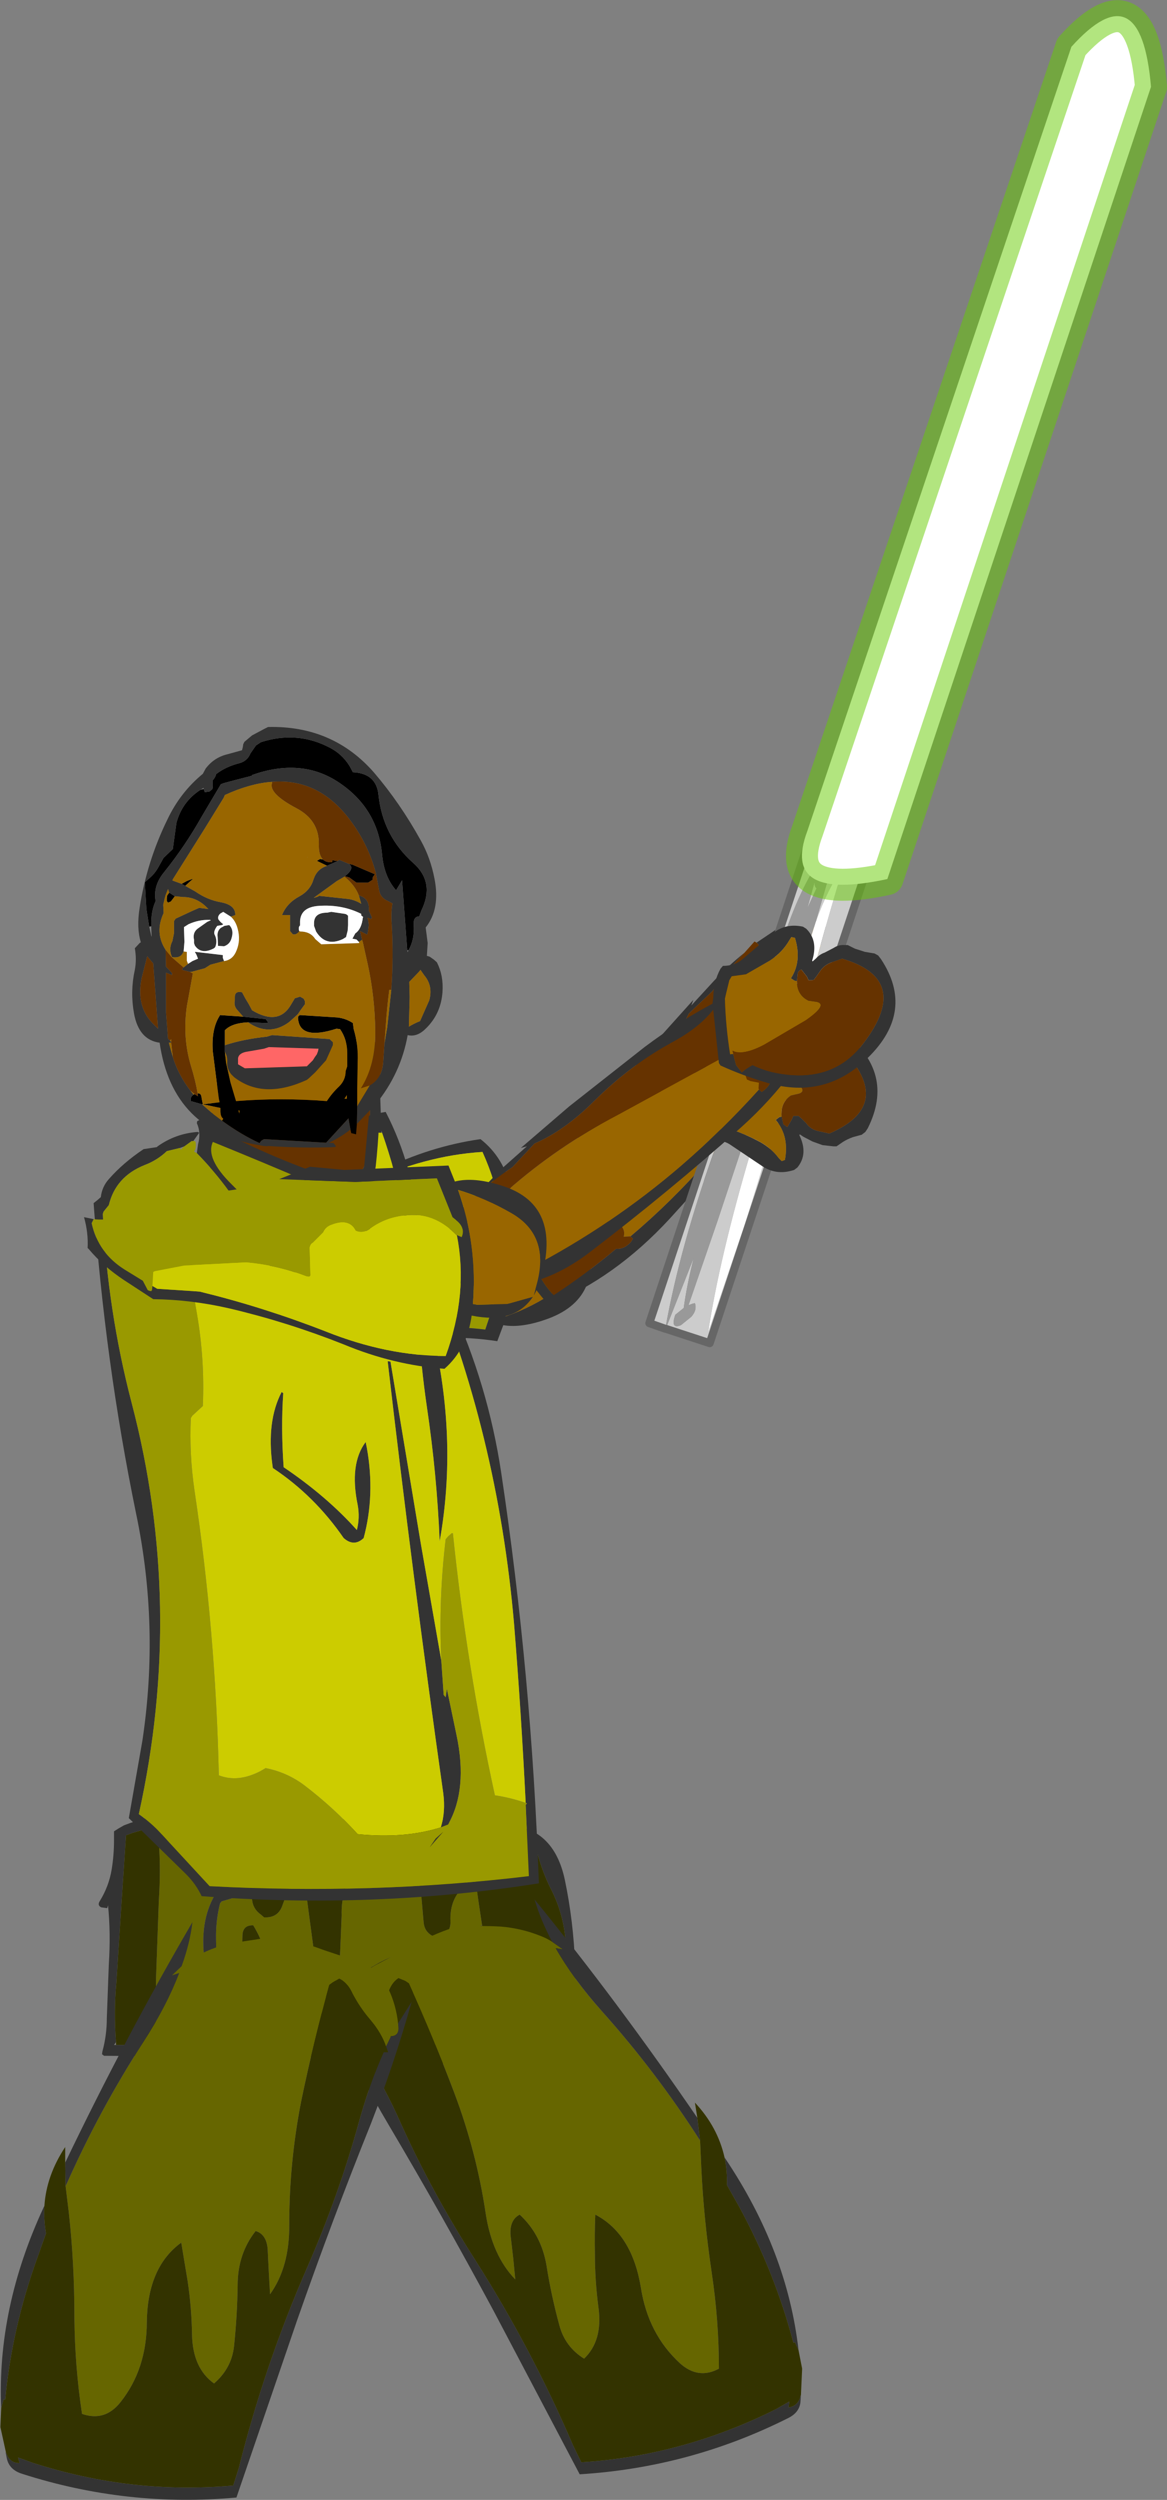 <?xml version="1.0" encoding="UTF-8" standalone="no"?>
<svg xmlns:xlink="http://www.w3.org/1999/xlink" height="312.4px" width="145.85px" xmlns="http://www.w3.org/2000/svg">
  <rect width="100%" height="100%" fill="#808080" stroke="none"/>
  <g transform="matrix(1.0, 0.0, 0.0, 1.0, 33.9, 112.1)">
    <path d="M12.35 19.45 L12.35 19.6 12.35 22.6 12.35 27.1 12.4 30.5 12.25 32.35 7.65 41.8 Q3.2 50.85 -1.6 42.85 -6.4 34.85 -6.4 33.55 L-6.5 31.15 Q-6.7 28.7 -6.25 26.55 -5.8 24.5 -4.4 23.35 -3.65 22.75 -3.9 21.6 -4.2 20.3 -2.5 20.25 L-0.5 19.95 2.1 19.35 12.35 19.45" fill="#663300" fill-rule="evenodd" stroke="none"/>
    <path d="M12.35 19.45 L2.1 19.35 -0.5 19.95 -2.5 20.25 Q-4.2 20.3 -3.9 21.6 -3.65 22.75 -4.4 23.35 -5.8 24.5 -6.25 26.55 -6.7 28.7 -6.5 31.15 L-6.4 33.55 Q-6.4 34.85 -1.6 42.85 3.2 50.85 7.65 41.8 L12.25 32.35 12.4 30.5 12.35 27.1 12.35 22.6 12.35 19.6 12.35 19.45 M13.25 18.15 L13.6 18.35 13.6 18.75 13.6 24.35 13.8 30.35 Q13.9 32.2 13.0 33.75 L7.55 44.5 Q2.2 55.05 -7.65 34.6 L-7.65 34.25 -7.55 28.6 Q-7.45 25.65 -6.55 22.85 -6.15 21.7 -6.15 20.35 L-5.85 20.1 Q-2.1 18.7 1.85 18.05 L2.5 17.85 13.25 18.15" fill="#333333" fill-rule="evenodd" stroke="none"/>
    <path d="M-16.3 51.75 L-16.6 51.2 Q-16.05 47.45 -12.75 45.15 L-10.65 43.65 -10.2 42.55 Q-10.15 42.35 -9.7 42.25 L-9.6 42.45 -9.5 42.95 -9.3 44.7 -9.15 44.8 -5.45 45.25 Q-1.55 45.75 2.3 45.1 6.3 44.5 9.7 42.9 L10.1 42.8 10.25 43.0 10.3 46.45 Q10.45 46.9 10.75 47.0 11.65 47.45 12.2 48.25 12.5 48.9 13.3 49.15 15.55 49.8 16.25 48.15 L18.05 48.3 Q20.05 49.6 22.4 49.7 26.1 49.9 28.8 46.8 L28.85 46.75 Q28.95 46.55 29.35 46.5 30.0 47.75 28.65 48.85 L28.4 49.1 26.75 54.05 Q21.55 53.4 16.55 54.25 L7.15 55.2 Q2.1 53.95 -3.3 54.15 -6.8 54.3 -9.95 52.9 -13.5 51.2 -16.3 51.75" fill="#999900" fill-rule="evenodd" stroke="none"/>
    <path d="M-16.3 51.75 L-17.0 51.9 -17.35 49.0 -17.45 48.35 -17.2 48.0 Q-15.5 45.75 -13.0 43.85 L-9.55 41.25 Q-4.85 40.95 -0.15 39.55 6.95 37.4 13.85 34.1 19.85 31.15 26.15 30.25 29.1 32.55 30.0 36.6 35.25 35.2 37.75 38.5 L34.5 37.85 30.75 37.95 30.3 38.05 Q31.3 45.35 29.3 52.4 32.65 51.25 35.75 49.1 40.45 46.0 38.3 39.9 L37.9 38.65 Q38.6 39.75 39.15 41.35 41.95 49.9 34.7 52.65 31.35 53.9 29.0 53.5 L28.25 55.5 Q21.7 54.5 15.35 55.8 L11.1 56.45 7.15 55.2 16.55 54.25 Q21.55 53.4 26.75 54.05 L28.4 49.1 28.65 48.85 Q30.0 47.75 29.35 46.5 28.95 46.55 28.85 46.75 29.8 39.4 26.4 31.85 19.15 32.3 11.7 35.8 4.15 39.4 -3.65 41.8 -6.2 42.65 -8.9 42.55 L-9.5 42.95 -9.6 42.45 -9.7 42.25 Q-10.15 42.35 -10.2 42.55 L-10.65 43.65 -12.75 45.15 Q-16.05 47.45 -16.6 51.2 L-16.3 51.75" fill="#333333" fill-rule="evenodd" stroke="none"/>
    <path d="M-9.5 42.95 L-8.9 42.55 Q-6.2 42.65 -3.65 41.8 4.15 39.4 11.7 35.8 19.15 32.3 26.4 31.85 29.8 39.4 28.85 46.75 L28.8 46.8 Q26.1 49.9 22.4 49.7 20.05 49.6 18.05 48.3 L16.25 48.15 Q15.55 49.8 13.3 49.15 12.5 48.9 12.2 48.25 11.65 47.45 10.75 47.0 10.45 46.9 10.3 46.45 L10.25 43.0 10.1 42.8 9.7 42.9 Q6.3 44.5 2.3 45.1 -1.55 45.75 -5.45 45.25 L-9.15 44.8 -9.3 44.7 -9.5 42.95" fill="#cccc00" fill-rule="evenodd" stroke="none"/>
    <path d="M37.9 38.65 L38.3 39.9 Q40.45 46.0 35.75 49.1 32.65 51.25 29.3 52.4 31.3 45.35 30.3 38.05 L30.75 37.95 34.5 37.85 37.75 38.5 37.9 38.65" fill="#996600" fill-rule="evenodd" stroke="none"/>
    <path d="M-6.75 137.45 L-6.9 130.25 Q-6.95 127.95 -6.4 125.75 L-6.2 125.5 -4.15 124.9 -4.0 124.75 Q-4.15 124.35 -4.35 124.3 L-6.5 123.85 Q-8.8 127.05 -8.45 131.75 L-8.35 133.25 Q-10.6 134.75 -11.4 137.1 -12.4 139.9 -14.4 140.6 L-14.4 135.1 -14.05 125.4 Q-13.8 121.6 -14.05 118.05 -8.8 116.6 -4.3 119.0 L-4.15 119.25 Q-4.1 120.6 -3.45 121.85 -2.55 123.55 -2.4 125.25 -2.3 126.45 -1.3 127.15 L-0.9 127.5 Q0.85 127.6 1.4 126.0 L2.6 122.7 Q3.0 121.7 3.8 120.9 L4.0 121.0 4.5 125.5 5.35 131.85 6.35 137.0 7.0 137.6 Q8.25 135.8 8.55 133.3 L8.8 127.25 Q8.7 124.35 10.2 121.95 L10.6 121.25 Q10.8 121.05 11.05 121.0 14.8 119.85 17.85 121.8 L18.25 122.1 18.75 124.75 19.05 128.15 Q19.15 129.3 20.2 129.85 L21.0 130.1 Q22.45 129.5 22.4 128.0 22.3 125.9 23.35 124.45 L25.2 122.0 25.35 121.75 25.4 122.0 25.85 125.15 26.35 128.5 26.4 128.65 26.25 128.5 Q25.4 129.45 26.15 132.4 27.0 136.05 26.4 139.7 L25.9 143.35 20.05 143.4 19.45 142.5 Q18.0 140.35 17.8 137.65 17.6 134.65 16.25 132.0 13.0 133.0 9.85 135.7 6.95 138.2 4.85 141.6 3.3 141.5 2.2 140.15 L0.1 137.85 -0.05 135.25 Q-0.25 133.55 -0.75 131.85 -1.3 130.05 -2.25 128.5 -3.6 128.45 -3.6 129.85 L-3.7 133.6 Q-4.0 136.4 -6.4 137.0 L-6.65 137.45 -6.75 137.45 M-14.2 116.35 L-11.5 116.35 -11.5 116.45 -13.85 117.15 -14.1 117.25 -14.2 116.35 M6.95 133.1 L6.85 133.25 6.85 133.15 6.95 133.1 M28.25 131.4 L28.4 131.4 28.25 131.4" fill="#666600" fill-rule="evenodd" stroke="none"/>
    <path d="M18.55 144.95 L15.4 144.95 Q15.4 146.35 14.1 146.5 L13.9 144.95 -1.85 144.9 -1.85 145.1 -2.0 147.75 Q-3.4 147.2 -3.65 144.9 L-7.05 144.9 -7.25 146.0 -7.9 144.9 -20.9 144.8 -21.15 144.6 -21.1 144.25 Q-20.55 142.25 -20.55 140.1 L-20.3 133.35 Q-20.05 129.45 -20.4 126.0 L-20.5 126.35 -21.25 126.25 Q-21.75 126.0 -21.45 125.5 -20.3 123.65 -19.95 121.55 -19.65 119.75 -19.65 117.85 L-19.65 116.75 -19.1 116.4 -18.4 116.0 -17.6 115.7 -15.65 115.1 -15.0 114.85 Q7.1 114.95 29.2 115.9 35.3 116.15 36.7 122.85 38.85 133.15 37.5 144.75 L37.35 144.85 27.3 144.9 Q26.7 145.95 25.6 146.5 L25.75 144.9 21.15 144.95 20.05 143.4 25.9 143.35 26.4 139.7 Q27.0 136.05 26.15 132.4 25.4 129.45 26.25 128.5 L26.4 128.65 26.45 128.95 Q26.75 130.35 27.85 131.25 L28.25 131.4 Q28.85 133.15 28.65 135.3 L27.85 142.8 27.8 143.35 36.35 143.25 Q36.35 138.95 36.75 134.65 37.35 128.65 35.0 124.05 33.35 120.8 32.85 117.35 31.15 116.4 29.1 116.4 8.8 116.3 -11.5 116.35 L-14.2 116.35 -14.25 116.0 -14.5 116.35 -15.4 116.35 -16.0 116.55 -17.35 116.95 -18.15 117.25 -18.7 125.5 -19.35 135.6 Q-19.7 139.25 -19.4 143.1 L-19.65 143.45 -19.4 143.45 -8.35 143.45 -8.45 140.7 -8.3 135.0 -7.0 132.75 -7.35 132.6 -8.35 133.25 -8.45 131.75 Q-8.8 127.05 -6.5 123.85 L-4.35 124.3 Q-4.15 124.35 -4.0 124.75 L-4.15 124.9 -6.2 125.5 -6.4 125.75 Q-6.95 127.95 -6.9 130.25 L-6.75 137.45 -6.75 138.1 Q-6.65 140.85 -6.9 143.45 L-3.7 143.45 Q-3.7 141.1 -4.5 138.85 L-4.7 138.15 Q-4.05 138.0 -3.65 137.25 L-3.5 136.95 Q-2.75 138.65 -2.35 140.6 L-1.95 143.45 5.25 143.45 13.8 143.4 13.8 142.35 13.6 137.9 Q13.4 135.95 14.75 135.5 15.4 137.55 15.25 140.0 L15.25 143.4 17.85 143.4 18.55 144.95" fill="#333333" fill-rule="evenodd" stroke="none"/>
    <path d="M18.55 144.95 L17.85 143.4 15.25 143.4 15.25 140.0 Q15.4 137.55 14.75 135.5 13.4 135.95 13.6 137.9 L13.8 142.35 13.8 143.4 5.25 143.45 -1.95 143.45 -2.35 140.6 Q-2.75 138.65 -3.5 136.95 L-3.65 137.25 Q-4.05 138.0 -4.7 138.15 L-4.5 138.85 Q-3.7 141.1 -3.7 143.45 L-6.9 143.45 Q-6.65 140.85 -6.75 138.1 L-6.75 137.45 -6.65 137.45 -6.4 137.0 Q-4.0 136.4 -3.7 133.6 L-3.6 129.85 Q-3.6 128.45 -2.25 128.5 -1.3 130.05 -0.75 131.85 -0.25 133.55 -0.05 135.25 L0.1 137.85 2.2 140.15 Q3.3 141.5 4.85 141.6 6.95 138.2 9.85 135.7 13.0 133.0 16.25 132.0 17.6 134.65 17.8 137.65 18.0 140.35 19.45 142.5 L20.05 143.4 21.15 144.95 21.6 145.5 Q21.1 146.55 20.3 145.6 19.65 144.85 18.6 145.0 L18.55 144.95 M-8.35 133.25 L-7.35 132.6 -7.0 132.75 -8.3 135.0 -8.45 140.7 -8.35 143.45 -19.4 143.45 -19.4 143.1 Q-19.7 139.25 -19.35 135.6 L-18.7 125.5 -18.15 117.25 -17.35 116.95 -16.0 116.55 -15.4 116.35 -14.5 116.35 -14.25 116.0 -14.2 116.35 -14.1 117.25 -13.85 117.15 -11.5 116.45 -11.5 116.35 Q8.8 116.3 29.1 116.4 31.15 116.4 32.85 117.35 33.35 120.8 35.0 124.05 37.35 128.65 36.75 134.65 36.35 138.95 36.35 143.25 L27.8 143.35 27.85 142.8 28.65 135.3 Q28.85 133.15 28.25 131.4 L27.85 131.25 Q26.75 130.35 26.45 128.95 L26.4 128.65 26.35 128.5 25.85 125.15 25.4 122.0 25.35 121.75 25.2 122.0 23.35 124.45 Q22.3 125.9 22.4 128.0 22.45 129.5 21.0 130.1 L20.2 129.85 Q19.15 129.3 19.05 128.15 L18.75 124.75 18.25 122.1 17.85 121.8 Q14.8 119.85 11.05 121.0 10.8 121.05 10.6 121.25 L10.2 121.95 Q8.7 124.35 8.8 127.25 L8.55 133.3 Q8.25 135.8 7.0 137.6 L6.35 137.0 5.35 131.85 4.5 125.5 4.0 121.0 3.8 120.9 Q3.0 121.7 2.6 122.7 L1.4 126.0 Q0.85 127.6 -0.9 127.5 L-1.3 127.15 Q-2.3 126.45 -2.4 125.25 -2.55 123.55 -3.45 121.85 -4.1 120.6 -4.15 119.25 L-4.3 119.0 Q-8.8 116.6 -14.05 118.05 -13.8 121.6 -14.05 125.4 L-14.4 135.1 -14.4 140.6 Q-12.4 139.9 -11.4 137.1 -10.6 134.75 -8.35 133.25 M28.25 131.4 L28.4 131.4 28.25 131.4 M6.95 133.1 L6.85 133.15 6.85 133.25 6.95 133.1" fill="#333300" fill-rule="evenodd" stroke="none"/>
    <path d="M-9.75 30.5 L-9.0 29.45 -9.2 29.35 Q-11.95 29.55 -14.2 31.15 L-14.3 31.25 -15.95 31.5 Q-18.5 33.2 -20.3 35.25 -21.15 36.2 -21.3 37.5 L-21.7 37.85 -22.2 38.25 Q-20.8 58.0 -16.9 77.0 -13.95 91.05 -16.1 105.4 L-17.8 115.1 -10.65 122.1 Q-9.4 123.35 -8.7 124.85 12.85 126.5 33.45 123.25 32.55 97.3 28.75 72.0 27.1 60.95 22.45 50.85 21.5 49.4 21.2 47.85 20.9 46.1 19.55 44.85 L19.35 44.15 18.95 42.6 18.95 42.25 18.5 41.9 Q17.8 33.6 14.3 26.85 L12.6 27.15 12.2 27.35 11.15 38.7 Q10.25 37.15 8.95 35.75 L8.7 35.5 Q0.4 32.8 -7.05 28.85 L-7.25 27.85 Q-7.4 27.45 -7.95 27.35 L-9.25 28.0 -9.3 28.25 Q-8.75 29.45 -9.15 30.9 L-9.3 32.0 Q-4.85 36.55 -2.05 42.0 -0.55 44.8 0.45 47.85 L0.8 48.85 Q2.05 49.0 2.7 47.5 L2.95 47.1 Q4.25 42.8 5.95 38.4 L6.45 37.0 6.7 36.85 7.8 36.85 Q9.85 40.35 12.7 42.5 L12.0 40.4 Q13.05 35.35 13.4 29.6 L13.4 29.45 13.45 28.25 13.85 29.45 Q15.55 34.3 16.6 39.5 L16.55 39.5 16.6 39.7 Q18.0 46.25 18.4 53.45 18.7 58.55 19.45 63.7 20.7 72.1 21.05 80.5 23.35 67.65 20.1 54.1 19.35 51.05 18.95 48.0 L18.3 48.35 18.2 48.0 Q17.95 46.3 18.55 45.0 L18.65 45.05 18.6 44.05 19.4 45.9 Q28.3 67.0 30.35 90.85 31.25 102.0 31.8 113.2 L31.95 113.25 31.8 113.45 32.2 122.35 Q12.6 124.7 -7.7 123.6 L-13.8 117.0 Q-15.0 115.7 -16.55 114.6 -10.8 88.6 -17.45 63.2 -20.45 51.7 -21.05 39.6 L-20.95 39.3 -20.3 38.5 Q-19.45 34.95 -15.85 33.5 -14.25 32.9 -13.05 31.75 L-11.4 31.35 -10.85 31.15 -9.95 30.5 -9.75 30.5 M-7.3 30.6 Q-1.15 33.1 4.8 35.65 L5.45 36.0 Q5.0 38.05 4.0 39.95 2.35 43.15 1.7 46.5 -0.2 40.55 -4.95 35.9 -8.25 32.65 -7.3 30.6 M21.2 116.25 L22.1 115.9 Q24.6 111.5 23.15 104.7 L21.95 98.95 21.8 100.0 21.55 99.7 21.25 95.4 18.7 80.85 14.9 58.05 14.55 58.0 Q17.65 84.8 21.5 112.0 21.8 114.3 21.2 116.25 M1.3 61.85 Q-0.6 65.5 0.15 71.0 L0.2 71.35 Q5.4 74.8 9.05 80.1 10.35 81.25 11.55 80.1 13.0 74.7 11.95 68.85 L11.8 68.1 Q9.75 70.85 10.8 75.95 11.1 77.55 10.7 79.1 6.95 74.9 1.55 71.25 1.2 66.35 1.5 62.0 L1.3 61.85 M21.5 116.8 L20.55 117.65 19.8 118.75 21.5 116.8" fill="#333333" fill-rule="evenodd" stroke="none"/>
    <path d="M31.8 113.2 Q31.25 102.0 30.35 90.85 28.3 67.0 19.4 45.9 L19.3 45.95 18.75 45.05 18.65 45.05 18.55 45.0 Q17.95 46.3 18.2 48.0 L18.3 48.35 18.95 48.0 Q19.35 51.05 20.1 54.1 23.35 67.65 21.05 80.5 20.7 72.1 19.45 63.7 18.7 58.55 18.4 53.45 18.0 46.25 16.6 39.7 L16.55 39.5 16.6 39.5 Q15.55 34.3 13.85 29.45 L13.4 29.45 13.4 29.6 Q13.05 35.35 12.0 40.4 L12.7 42.5 Q9.85 40.35 7.8 36.85 L6.7 36.85 6.45 37.0 5.95 38.4 Q4.25 42.8 2.95 47.1 L2.7 47.5 Q2.05 49.0 0.8 48.85 L0.45 47.85 Q-0.55 44.8 -2.05 42.0 L-2.2 42.1 -2.5 42.3 Q-6.2 43.35 -10.05 43.75 -10.05 47.95 -9.3 52.0 -8.3 57.7 -8.55 63.6 L-9.85 64.8 -10.05 65.1 Q-10.25 69.65 -9.6 74.1 -6.95 91.75 -6.55 109.75 -4.15 110.7 -1.3 109.2 L-0.7 108.85 Q2.05 109.4 4.2 111.05 7.8 113.8 10.8 117.1 16.65 117.7 21.2 116.25 21.8 114.3 21.5 112.0 17.65 84.8 14.55 58.0 L14.9 58.05 18.7 80.85 21.25 95.4 Q20.9 87.75 21.8 80.25 L22.1 79.9 22.55 79.5 22.7 79.5 Q24.4 96.0 27.95 112.25 29.95 112.55 31.8 113.2 M1.3 61.85 L1.5 62.0 Q1.2 66.35 1.55 71.25 6.95 74.9 10.7 79.1 11.1 77.55 10.8 75.95 9.75 70.85 11.8 68.1 L11.95 68.85 Q13.0 74.7 11.55 80.1 10.35 81.25 9.05 80.1 5.4 74.8 0.2 71.35 L0.15 71.0 Q-0.6 65.5 1.3 61.85" fill="#cccc00" fill-rule="evenodd" stroke="none"/>
    <path d="M-9.3 32.0 L-9.65 31.8 Q-9.35 31.45 -9.45 30.65 -9.5 30.45 -9.75 30.5 L-9.95 30.5 -10.85 31.15 -11.1 31.35 -11.3 31.6 -11.4 31.35 -13.05 31.75 Q-14.25 32.9 -15.85 33.5 -19.45 34.95 -20.3 38.5 L-20.95 39.3 -21.05 39.6 Q-20.45 51.7 -17.45 63.2 -10.8 88.6 -16.55 114.6 -15.0 115.7 -13.8 117.0 L-7.7 123.6 Q12.6 124.7 32.2 122.35 L31.8 113.45 31.95 113.25 31.8 113.2 Q29.95 112.55 27.95 112.25 24.4 96.0 22.7 79.5 L22.55 79.5 22.1 79.9 21.8 80.25 Q20.9 87.75 21.25 95.4 L21.55 99.7 21.8 100.0 21.95 98.95 23.15 104.7 Q24.6 111.5 22.1 115.9 L21.2 116.25 Q16.65 117.7 10.8 117.1 7.8 113.8 4.2 111.05 2.05 109.4 -0.7 108.85 L-1.3 109.2 Q-4.15 110.7 -6.55 109.75 -6.95 91.75 -9.6 74.1 -10.25 69.65 -10.05 65.1 L-9.85 64.8 -8.55 63.6 Q-8.3 57.7 -9.3 52.0 -10.05 47.95 -10.05 43.75 -6.2 43.35 -2.5 42.3 L-2.2 42.1 -2.05 42.0 Q-4.85 36.55 -9.3 32.0 M-7.3 30.6 Q-8.25 32.65 -4.95 35.9 -0.2 40.55 1.7 46.5 2.35 43.15 4.0 39.95 5.0 38.05 5.45 36.0 L4.8 35.65 Q-1.15 33.1 -7.3 30.6 M21.5 116.8 L19.8 118.75 20.55 117.65 21.5 116.8" fill="#999900" fill-rule="evenodd" stroke="none"/>
    <path d="M9.5 141.75 Q9.35 139.4 10.0 137.25 10.75 134.55 13.45 133.25 L17.15 131.3 Q20.05 129.65 23.0 128.7 25.8 128.5 28.65 128.65 31.2 128.85 33.6 129.8 34.4 130.1 35.1 130.55 L36.45 131.5 35.55 131.35 Q37.7 135.15 41.3 139.2 48.1 146.8 53.6 155.4 L53.75 158.8 Q54.05 165.15 55.05 171.9 55.95 177.9 55.95 183.9 53.35 185.3 51.05 183.2 47.1 179.55 46.2 173.8 45.1 167.05 40.5 164.65 40.4 167.05 40.45 169.5 40.45 172.9 40.9 176.3 41.45 180.4 39.1 182.65 36.7 181.15 36.0 178.45 35.0 174.8 34.4 171.0 33.75 167.15 31.05 164.65 29.8 165.3 29.9 167.15 L30.25 170.15 30.5 172.75 Q27.6 169.75 26.8 164.5 25.65 156.8 22.9 149.5 20.3 142.6 17.2 135.75 L16.75 135.45 15.9 135.1 Q15.0 135.7 14.6 137.0 L12.85 140.75 Q11.7 142.7 11.4 144.4 L10.6 143.25 10.7 143.2 10.55 143.2 Q9.55 143.3 9.45 142.15 L9.5 141.75" fill="#666600" fill-rule="evenodd" stroke="none"/>
    <path d="M35.1 130.55 Q33.65 127.8 32.9 125.25 43.4 138.15 53.25 152.55 L53.6 155.4 Q48.1 146.8 41.3 139.2 37.7 135.15 35.55 131.35 L36.45 131.5 35.1 130.55 M56.65 157.5 L56.75 157.65 Q64.5 169.2 65.9 181.6 L65.45 180.6 65.25 180.65 Q62.95 171.9 58.5 163.7 L56.95 160.95 Q57.0 159.15 56.65 157.5 M66.2 187.2 L66.2 187.15 66.15 187.9 Q66.1 189.4 64.45 190.15 52.25 196.25 38.55 197.1 L27.75 176.6 Q21.4 164.8 14.8 153.65 10.7 146.75 7.4 139.35 L9.5 141.75 9.45 142.15 Q9.55 143.3 10.55 143.2 L10.6 143.25 11.4 144.4 Q11.25 144.8 11.25 145.15 L11.8 145.05 Q14.15 148.6 16.2 153.25 20.05 161.8 25.45 170.25 32.55 181.4 37.75 193.55 L38.75 195.6 Q51.4 194.8 63.1 188.95 L64.75 188.0 64.65 188.75 Q65.9 188.55 66.15 187.25 L66.2 187.2" fill="#333333" fill-rule="evenodd" stroke="none"/>
    <path d="M53.25 152.55 L52.95 150.65 Q55.8 153.7 56.65 157.5 57.0 159.15 56.95 160.95 L58.5 163.7 Q62.95 171.9 65.25 180.65 L65.45 180.6 65.9 181.6 66.35 183.9 66.2 187.2 66.15 187.25 Q65.9 188.55 64.65 188.75 L64.75 188.0 63.1 188.95 Q51.4 194.8 38.75 195.6 L37.75 193.55 Q32.55 181.4 25.45 170.25 20.05 161.8 16.2 153.25 14.15 148.6 11.8 145.05 L11.25 145.15 Q11.25 144.8 11.4 144.4 11.7 142.7 12.85 140.75 L14.6 137.0 Q15.0 135.7 15.9 135.1 L16.75 135.45 17.2 135.75 Q20.3 142.6 22.9 149.5 25.65 156.8 26.8 164.5 27.6 169.75 30.5 172.75 L30.25 170.15 29.9 167.15 Q29.8 165.3 31.05 164.65 33.75 167.15 34.4 171.0 35.0 174.8 36.0 178.45 36.7 181.15 39.1 182.65 41.45 180.4 40.9 176.3 40.45 172.9 40.45 169.5 40.4 167.05 40.5 164.65 45.1 167.05 46.2 173.8 47.1 179.55 51.05 183.2 53.35 185.3 55.95 183.9 55.95 177.9 55.05 171.9 54.05 165.15 53.75 158.8 L53.6 155.4 53.25 152.55" fill="#333300" fill-rule="evenodd" stroke="none"/>
    <path d="M15.85 140.75 Q15.6 138.4 14.6 136.35 13.5 133.8 10.65 132.95 L6.6 131.6 Q3.55 130.45 0.5 129.9 L-5.1 130.75 Q-7.6 131.3 -9.85 132.65 L-11.2 133.6 -12.4 134.75 -11.5 134.45 Q-13.05 138.55 -16.0 143.1 -21.55 151.7 -25.7 161.1 L-25.3 164.4 Q-24.6 170.7 -24.6 177.55 -24.55 183.6 -23.65 189.55 -20.8 190.55 -18.85 188.1 -15.55 183.95 -15.55 178.05 -15.45 171.2 -11.25 168.15 L-10.45 172.95 Q-9.95 176.3 -9.9 179.7 -9.8 183.85 -7.15 185.75 -4.95 183.85 -4.65 181.1 -4.25 177.3 -4.2 173.5 -4.2 169.55 -1.95 166.7 -0.6 167.1 -0.45 168.95 L-0.3 171.95 -0.15 174.6 Q2.3 171.2 2.25 165.9 2.25 158.1 3.75 150.45 5.25 143.2 7.25 135.95 L7.65 135.65 8.5 135.15 Q9.45 135.6 10.05 136.8 11.05 138.75 12.35 140.25 13.8 142.0 14.35 143.65 L14.95 142.4 14.85 142.35 15.0 142.35 Q16.0 142.3 15.9 141.15 L15.85 140.75" fill="#666600" fill-rule="evenodd" stroke="none"/>
    <path d="M-11.2 133.6 Q-10.15 130.7 -9.85 128.1 -18.2 142.4 -25.75 158.15 L-25.7 161.1 Q-21.55 151.7 -16.0 143.1 -13.05 138.55 -11.5 134.45 L-12.4 134.75 -11.2 133.6 M-28.35 163.55 L-28.45 163.75 Q-34.3 176.35 -33.75 188.85 L-33.45 187.75 -33.25 187.75 Q-32.4 178.8 -29.2 169.95 L-28.15 167.0 Q-28.45 165.25 -28.35 163.55 M-33.15 194.4 L-33.2 194.35 -33.05 195.1 Q-32.75 196.55 -31.1 197.05 -18.0 201.25 -4.35 200.0 L3.2 177.95 Q7.6 165.35 12.45 153.3 15.35 145.85 17.55 138.05 L15.85 140.75 15.9 141.15 Q16.0 142.3 15.0 142.35 L14.95 142.4 14.35 143.65 14.6 144.35 14.05 144.35 Q12.3 148.25 10.95 153.1 8.45 162.2 4.45 171.35 -0.85 183.5 -4.05 196.3 L-4.75 198.5 Q-17.45 199.65 -29.85 195.65 L-31.65 195.0 -31.45 195.7 Q-32.7 195.7 -33.1 194.45 L-33.15 194.4" fill="#333333" fill-rule="evenodd" stroke="none"/>
    <path d="M-25.75 158.15 L-25.75 156.2 Q-28.1 159.75 -28.35 163.55 -28.45 165.25 -28.15 167.0 L-29.2 169.95 Q-32.4 178.8 -33.25 187.75 L-33.45 187.75 -33.75 188.85 -33.85 191.2 -33.15 194.4 -33.1 194.45 Q-32.7 195.7 -31.45 195.7 L-31.65 195.0 -29.85 195.65 Q-17.45 199.65 -4.75 198.5 L-4.05 196.3 Q-0.85 183.5 4.45 171.35 8.45 162.2 10.95 153.1 12.3 148.25 14.05 144.35 L14.6 144.35 14.35 143.65 Q13.8 142.0 12.35 140.25 11.05 138.75 10.05 136.8 9.45 135.6 8.5 135.15 L7.65 135.65 7.25 135.95 Q5.25 143.2 3.75 150.45 2.25 158.1 2.25 165.9 2.3 171.2 -0.15 174.6 L-0.3 171.95 -0.45 168.95 Q-0.6 167.1 -1.95 166.7 -4.2 169.55 -4.2 173.5 -4.25 177.3 -4.65 181.1 -4.95 183.85 -7.15 185.75 -9.8 183.85 -9.9 179.7 -9.95 176.3 -10.45 172.95 L-11.25 168.15 Q-15.45 171.2 -15.55 178.05 -15.55 183.95 -18.85 188.1 -20.8 190.55 -23.65 189.55 -24.55 183.6 -24.6 177.55 -24.6 170.7 -25.3 164.4 L-25.7 161.1 -25.75 158.15" fill="#333300" fill-rule="evenodd" stroke="none"/>
    <path d="M59.15 6.95 Q56.95 9.15 55.15 11.75 L52.2 14.55 Q50.45 18.15 46.75 21.85 42.0 26.45 39.15 31.65 37.25 34.95 34.9 36.6 L34.1 38.2 Q30.7 44.9 35.3 49.75 39.35 47.1 43.1 43.95 44.1 44.05 44.95 43.1 L45.2 42.7 44.9 42.4 Q50.05 38.05 54.6 32.85 62.2 24.3 67.7 14.2 70.15 9.75 68.3 4.85 67.9 1.9 63.75 5.15 L63.5 5.3 60.9 7.2 Q61.25 6.15 60.65 5.7 L63.55 3.75 68.65 2.75 69.05 2.85 Q72.45 13.0 65.6 21.65 58.0 31.25 49.75 40.25 42.95 47.6 34.75 50.95 L34.35 50.6 Q32.9 48.95 31.75 47.1 30.75 45.4 30.5 43.1 30.45 42.2 31.15 41.45 L34.1 37.15 33.9 37.25 Q36.5 32.45 39.85 28.0 L47.45 18.75 52.75 12.85 52.5 13.55 55.35 10.45 Q57.1 8.6 59.15 6.95" fill="#333333" fill-rule="evenodd" stroke="none"/>
    <path d="M60.9 7.2 L63.5 5.3 63.75 5.15 Q67.9 1.9 68.3 4.85 70.15 9.75 67.7 14.2 62.2 24.3 54.6 32.85 50.05 38.05 44.9 42.4 L44.8 42.4 44.05 42.45 Q44.2 41.85 43.95 41.4 L43.7 40.95 Q42.15 40.3 40.3 40.35 40.1 40.4 39.9 40.1 39.85 39.7 40.05 39.5 L48.4 24.85 Q52.5 17.4 58.0 11.3 60.4 8.6 60.9 7.2" fill="#996600" fill-rule="evenodd" stroke="none"/>
    <path d="M44.9 42.4 L45.2 42.7 44.95 43.1 Q44.1 44.05 43.1 43.95 39.35 47.1 35.3 49.75 30.7 44.9 34.1 38.2 L34.9 36.6 Q37.25 34.95 39.15 31.65 42.0 26.45 46.75 21.85 50.45 18.15 52.2 14.55 L55.15 11.75 Q56.95 9.15 59.15 6.95 L60.4 5.55 60.65 5.7 Q61.25 6.15 60.9 7.2 60.4 8.6 58.0 11.3 52.5 17.4 48.4 24.85 L40.05 39.5 Q39.85 39.7 39.9 40.1 40.1 40.4 40.3 40.35 42.15 40.3 43.7 40.95 L43.95 41.4 Q44.2 41.85 44.05 42.45 L44.8 42.4 44.9 42.4" fill="#663300" fill-rule="evenodd" stroke="none"/>
    <path d="M66.35 8.7 L59.95 31.75 Q56.0 45.15 54.6 54.45 L59.15 41.0 Q62.75 29.85 65.45 18.5 68.15 7.1 71.55 -3.9 69.6 -1.2 68.05 3.1 L69.55 -2.1 69.95 -3.55 70.15 -4.35 69.85 -4.0 69.65 -4.5 Q69.05 -4.8 68.6 -4.3 L68.7 -4.8 Q65.75 -0.7 63.45 6.95 59.85 19.1 55.65 30.95 51.1 43.55 49.25 53.95 L47.25 53.25 67.05 -6.5 74.6 -4.0 54.8 55.75 49.3 53.95 52.8 45.1 Q51.95 48.45 51.55 51.35 L50.5 52.2 Q49.85 54.05 51.2 53.5 L52.5 52.45 Q53.25 51.6 52.95 50.75 L52.7 50.8 52.15 51.0 55.75 40.55 63.3 17.85 66.35 8.7 M67.9 -1.85 Q67.9 -1.25 68.15 -1.1 L67.0 1.4 67.9 -1.85" fill="#cccccc" fill-rule="evenodd" stroke="none"/>
    <path d="M66.35 8.7 L63.3 17.85 55.75 40.55 52.15 51.0 52.7 50.8 52.95 50.75 Q53.25 51.6 52.5 52.45 L51.2 53.5 Q49.85 54.05 50.5 52.2 L51.55 51.35 Q51.95 48.45 52.8 45.1 L49.3 53.95 49.2 54.15 49.25 53.95 Q51.1 43.55 55.65 30.95 59.85 19.1 63.45 6.95 65.75 -0.7 68.7 -4.8 L68.6 -4.3 Q69.05 -4.8 69.65 -4.5 L69.85 -4.0 70.15 -4.35 69.95 -3.55 69.55 -2.1 68.05 3.1 66.5 8.0 66.35 8.7 M67.9 -1.85 L67.0 1.4 68.15 -1.1 Q67.9 -1.25 67.9 -1.85" fill="#999999" fill-rule="evenodd" stroke="none"/>
    <path d="M68.05 3.1 Q69.6 -1.2 71.55 -3.9 68.15 7.1 65.45 18.5 62.75 29.85 59.15 41.0 L54.6 54.45 Q56.0 45.15 59.95 31.75 L66.35 8.7 66.5 8.0 68.05 3.1" fill="#ffffff" fill-rule="evenodd" stroke="none"/>
    <path d="M49.3 53.95 L54.8 55.75 74.6 -4.0 67.05 -6.5 47.25 53.25 49.25 53.95" fill="none" stroke="#666666" stroke-linecap="round" stroke-linejoin="round" stroke-width="1.0"/>
    <path d="M53.05 18.1 Q55.7 16.5 58.65 15.2 65.6 12.35 71.45 16.85 78.05 21.9 74.55 28.9 L74.25 29.35 73.8 29.7 72.7 30.0 Q72.0 30.25 71.45 30.6 L70.65 31.15 70.25 31.15 68.9 31.0 67.65 30.55 66.5 29.95 66.05 29.65 66.0 29.75 Q67.15 32.1 65.75 33.8 L65.35 34.1 Q63.1 34.85 61.25 33.55 L57.3 30.9 Q56.25 30.25 54.9 30.45 L54.5 30.15 Q53.4 28.6 53.15 26.7 L52.95 26.0 52.85 18.5 53.05 18.1 M54.8 19.3 L54.75 19.4 54.4 19.4 Q54.3 22.85 54.65 26.35 L54.9 27.0 55.45 28.5 55.75 29.0 57.55 29.05 Q59.15 29.6 60.7 30.4 62.35 31.2 63.45 32.65 L63.8 33.0 64.2 32.85 Q64.75 29.85 63.05 27.85 L63.5 27.5 63.8 27.45 64.0 28.4 64.5 28.75 65.05 27.8 65.25 27.35 65.55 27.35 65.9 27.35 66.3 27.7 66.85 28.25 Q67.4 29.05 68.4 29.25 L69.75 29.55 Q78.45 25.8 70.6 18.25 66.95 14.85 61.75 15.85 59.15 16.3 56.95 17.65 L55.55 16.9 55.0 17.9 54.8 19.3" fill="#333333" fill-rule="evenodd" stroke="none"/>
    <path d="M54.8 19.3 L54.8 19.8 Q55.95 19.0 58.75 20.05 L64.3 22.45 Q67.3 24.05 66.0 24.55 L64.95 24.8 Q63.6 25.7 63.8 27.45 L63.5 27.5 63.05 27.85 Q64.75 29.85 64.2 32.85 L63.8 33.0 63.45 32.65 Q62.35 31.2 60.7 30.4 59.15 29.6 57.55 29.05 L55.75 29.0 55.45 28.5 54.9 27.0 54.65 26.35 Q54.3 22.85 54.4 19.4 L54.75 19.4 54.8 19.3" fill="#996600" fill-rule="evenodd" stroke="none"/>
    <path d="M63.8 27.45 Q63.6 25.7 64.95 24.8 L66.0 24.55 Q67.3 24.05 64.3 22.45 L58.75 20.05 Q55.95 19.0 54.8 19.8 L54.8 19.3 55.0 17.9 55.55 16.9 56.95 17.65 Q59.15 16.3 61.75 15.85 66.95 14.85 70.6 18.25 78.45 25.8 69.75 29.55 L68.4 29.25 Q67.4 29.05 66.85 28.25 L66.3 27.7 65.9 27.35 65.55 27.35 65.25 27.35 65.05 27.8 64.5 28.75 64.0 28.4 63.8 27.45" fill="#663300" fill-rule="evenodd" stroke="none"/>
    <path d="M24.0 39.1 Q22.9 40.5 21.95 42.0 L20.9 47.1 21.0 47.5 Q31.1 51.1 39.85 44.35 49.6 36.9 58.7 28.8 66.15 22.1 69.6 13.95 L69.3 13.6 65.85 10.95 Q64.2 9.9 61.85 9.65 60.95 9.55 60.25 10.2 L55.85 13.1 55.95 12.9 Q51.1 15.4 46.65 18.75 L37.25 26.15 31.2 31.35 31.95 31.15 28.85 33.9 25.25 37.6 Q27.5 35.5 30.15 33.75 L32.9 30.8 Q36.65 29.2 40.4 25.45 45.05 20.85 50.3 18.05 53.6 16.25 55.35 13.95 L56.85 13.1 Q63.65 9.8 68.4 14.55 65.7 18.55 62.5 22.25 62.6 23.25 61.7 24.05 L61.3 24.35 60.95 24.05 Q56.45 29.05 51.25 33.55 42.6 41.0 32.35 46.35 27.85 48.65 23.0 46.75 20.1 46.3 23.35 42.2 L23.5 42.0 25.45 39.45 Q24.4 39.75 24.0 39.1" fill="#333333" fill-rule="evenodd" stroke="none"/>
    <path d="M25.45 39.45 L23.5 42.0 23.35 42.2 Q20.1 46.3 23.0 46.75 27.85 48.65 32.35 46.35 42.6 41.0 51.25 33.55 56.45 29.05 60.95 24.05 L60.9 23.9 60.95 23.2 59.9 23.0 59.45 22.8 Q58.85 21.25 59.0 19.4 59.05 19.2 58.7 19.0 L58.1 19.15 43.35 27.2 Q35.8 31.15 29.6 36.6 26.9 38.95 25.45 39.45" fill="#996600" fill-rule="evenodd" stroke="none"/>
    <path d="M25.25 37.6 L23.9 38.9 24.0 39.1 Q24.4 39.75 25.45 39.45 26.9 38.95 29.6 36.6 35.8 31.15 43.35 27.2 L58.1 19.15 58.7 19.0 Q59.05 19.2 59.0 19.4 58.85 21.25 59.45 22.8 L59.9 23.0 60.95 23.2 60.9 23.9 60.95 24.05 61.3 24.35 61.7 24.05 Q62.6 23.25 62.5 22.25 65.7 18.55 68.4 14.55 63.65 9.8 56.85 13.1 L55.35 13.95 Q53.6 16.25 50.3 18.05 45.05 20.85 40.4 25.45 36.65 29.2 32.9 30.8 L30.15 33.75 Q27.5 35.5 25.25 37.6" fill="#663300" fill-rule="evenodd" stroke="none"/>
    <path d="M-11.2 -1.65 L-10.55 -2.0 -10.3 -2.1 -9.9 -2.25 -9.8 -2.25 -10.15 -1.95 -10.75 -1.4 -11.2 -1.65 M-9.2 24.55 Q-8.75 24.45 -8.7 25.15 L-8.55 25.9 -6.5 25.65 -6.45 25.65 -6.55 25.2 -7.3 19.3 Q-7.5 16.5 -6.45 14.85 L-6.4 14.75 -3.5 14.95 -0.7 15.25 -0.4 15.65 -0.5 15.75 -2.9 15.65 Q-4.95 15.75 -5.8 16.65 L-5.8 17.0 -5.8 18.5 -5.8 18.55 -5.8 18.9 -5.8 19.3 -5.65 20.7 -5.1 23.15 -4.4 25.5 Q1.2 25.05 6.95 25.5 7.6 24.5 8.5 23.65 9.3 22.85 9.3 21.75 L9.5 21.15 9.5 19.5 Q9.5 17.8 8.6 16.5 L8.15 16.45 Q3.5 17.95 3.35 15.1 3.35 14.85 3.6 14.75 L8.3 15.05 Q9.4 15.2 10.2 15.75 L10.3 16.5 Q10.9 18.5 10.8 20.65 L10.75 23.9 10.75 25.9 10.75 26.15 10.7 28.35 10.6 29.65 10.0 29.5 9.9 29.05 9.65 27.65 6.85 30.7 -0.9 30.25 -1.25 30.45 -1.4 30.65 -1.45 30.75 Q-3.75 29.7 -6.15 27.95 L-6.0 27.7 Q-6.35 27.45 -6.35 26.75 L-6.35 26.35 -8.55 25.9 -8.65 25.9 -10.05 25.5 Q-10.15 24.95 -9.7 24.7 L-9.65 24.65 -9.55 24.65 -9.15 24.9 -9.2 24.55 M7.0 -3.9 L5.75 -4.5 5.75 -4.55 6.1 -4.75 6.45 -4.7 Q6.85 -4.3 7.6 -4.35 L7.65 -4.6 8.3 -4.5 7.05 -3.95 7.0 -3.9 M9.7 -4.15 L10.15 -4.05 12.95 -2.85 12.7 -2.5 12.65 -2.15 12.1 -1.8 10.65 -1.8 9.75 -2.45 9.2 -2.6 Q10.5 -3.6 9.7 -4.15 M-8.45 -13.5 L-8.3 -13.1 -7.7 -13.2 -7.35 -13.5 -7.3 -13.85 -7.3 -14.25 -7.3 -14.6 Q-6.95 -15.0 -6.9 -15.35 -5.7 -16.3 -3.9 -16.75 -2.95 -17.05 -2.6 -17.95 L-1.9 -18.95 -1.3 -19.35 Q3.2 -20.8 7.25 -18.7 8.85 -17.9 9.8 -16.35 L10.2 -15.6 Q13.15 -15.45 13.4 -12.75 13.95 -7.65 17.7 -4.3 20.5 -1.85 18.75 1.7 L18.5 2.4 Q17.75 2.45 17.8 3.4 17.95 5.25 17.15 6.65 L17.0 6.65 16.35 -2.1 15.6 -0.85 Q14.1 -2.55 13.85 -5.35 13.3 -11.2 8.25 -14.45 3.65 -17.4 -2.4 -15.25 L-2.45 -15.15 -4.4 -14.65 -5.9 -14.25 -6.3 -14.1 -8.7 -10.05 Q-10.75 -6.4 -13.4 -3.1 -14.8 -1.4 -14.45 0.5 -15.05 1.75 -15.0 3.65 L-15.25 3.7 -15.6 1.5 -15.8 -1.85 -15.4 -2.2 Q-14.6 -2.85 -14.15 -3.65 L-13.45 -4.9 -12.3 -6.0 -11.85 -9.25 Q-11.15 -11.9 -8.85 -13.4 L-8.45 -13.5 M-12.75 -0.55 L-12.05 -0.1 -12.55 0.55 -12.9 0.7 -13.05 0.5 -13.05 0.15 -13.0 -0.2 -12.75 -0.55 M9.45 25.15 L9.45 24.75 9.15 25.2 9.45 25.2 9.45 25.15 M-3.95 26.7 L-4.1 26.65 -4.0 27.05 -3.95 26.7" fill="#000000" fill-rule="evenodd" stroke="none"/>
    <path d="M0.1 -14.4 Q-2.65 -14.2 -5.8 -12.75 L-5.95 -12.4 -8.35 -8.5 -12.25 -2.3 -12.35 -2.1 -12.3 -2.05 -11.2 -1.65 -10.75 -1.4 -9.5 -0.7 Q-8.0 0.35 -6.3 0.65 -4.45 1.0 -4.5 2.25 L-5.05 2.45 -6.0 1.85 -6.35 2.05 Q-6.75 2.4 -6.6 2.8 L-6.35 3.1 -6.3 3.15 -6.0 3.4 -6.15 3.5 -6.75 3.6 Q-7.3 4.35 -7.05 4.75 -6.7 5.5 -7.0 6.25 L-7.15 6.4 Q-8.75 7.25 -9.55 6.05 L-9.65 5.75 -9.65 5.35 Q-9.85 4.45 -9.2 3.95 L-8.0 3.1 -7.55 2.9 -7.65 2.85 Q-9.05 2.8 -10.35 3.4 L-10.9 3.75 -10.9 4.1 -10.85 5.6 -10.95 6.8 -11.0 6.9 Q-11.35 7.7 -12.4 7.5 L-12.55 7.1 Q-12.75 6.25 -12.35 5.5 L-12.15 4.5 -12.15 3.0 -11.95 2.7 -9.8 1.7 -9.0 1.35 -7.85 1.5 -8.0 1.35 Q-9.3 0.0 -11.0 0.0 L-12.05 -0.1 -12.75 -0.55 -12.9 -1.0 -13.2 -0.25 -13.3 0.1 -13.5 0.95 -13.45 2.0 Q-14.6 4.45 -13.2 6.6 L-13.15 8.7 -12.4 9.5 -12.4 9.75 -13.15 9.45 -13.15 14.4 -12.9 17.7 -12.65 17.95 -12.5 18.1 -12.5 18.2 -12.8 18.2 -12.3 20.0 Q-11.6 22.25 -10.1 24.2 L-9.7 24.7 Q-10.15 24.95 -10.05 25.5 L-8.65 25.9 -7.15 27.2 -6.15 27.95 Q-3.75 29.7 -1.45 30.75 L-1.4 30.75 -1.4 30.65 -1.25 30.45 -0.9 30.25 6.85 30.7 9.65 27.65 9.9 29.05 Q8.55 30.1 7.2 30.7 L7.8 30.75 8.1 31.15 7.95 31.25 Q3.75 31.4 -0.5 31.1 L-0.4 31.15 -1.0 31.1 -1.25 31.05 Q-12.35 29.35 -13.95 18.2 -16.55 17.85 -17.15 14.55 -17.65 11.8 -17.05 9.1 -16.8 7.8 -17.05 6.4 L-16.45 5.75 -16.3 5.65 Q-16.85 3.85 -16.45 1.35 -15.55 -4.45 -12.95 -9.75 -11.35 -13.1 -8.55 -15.4 L-8.2 -16.05 Q-7.15 -17.45 -5.45 -17.85 L-3.65 -18.35 -3.55 -18.75 -3.5 -19.1 -3.35 -19.4 -2.4 -20.2 -0.9 -21.0 -0.4 -21.25 Q7.7 -21.45 12.85 -15.55 16.1 -11.75 18.7 -7.05 19.9 -4.9 20.4 -2.3 21.15 1.5 19.3 3.8 L19.55 5.75 19.45 7.35 19.8 7.45 20.3 7.8 20.7 8.15 Q21.55 9.8 21.4 11.9 21.2 14.55 19.4 16.35 18.25 17.55 17.05 17.25 16.2 22.05 13.05 25.9 L10.7 28.35 10.75 26.15 10.85 25.95 12.3 23.55 Q13.9 22.65 14.0 20.5 L14.15 18.3 14.5 16.25 15.0 11.65 15.0 11.6 Q15.3 7.5 15.05 3.3 14.95 1.9 15.15 0.8 L14.6 0.5 Q13.6 0.1 13.45 -1.0 L13.1 -2.85 13.1 -2.9 Q12.1 -6.75 9.6 -9.95 5.75 -14.85 0.1 -14.4 M-5.9 8.0 L-7.6 8.45 -8.3 8.9 -10.0 9.35 -10.15 9.35 -11.15 9.1 -11.05 8.85 -10.95 8.8 -10.4 8.35 -9.85 8.0 -9.15 7.7 -9.35 7.2 -9.55 6.85 -9.5 6.85 -6.05 7.25 -6.05 7.6 -5.9 8.0 M-3.5 14.95 L-4.25 14.1 Q-4.7 13.6 -4.55 12.9 L-4.55 12.5 Q-4.55 11.7 -3.65 11.9 L-3.25 12.65 -2.8 13.4 -2.4 14.15 Q0.95 16.15 2.5 13.4 L2.95 12.65 3.6 12.45 4.05 12.7 4.2 13.0 4.2 13.4 3.65 14.15 3.35 14.6 3.15 14.8 2.2 15.65 Q-0.3 17.45 -2.9 15.65 L-0.5 15.75 -0.4 15.65 -0.7 15.25 -3.5 14.95 M-5.8 18.55 L-5.75 18.5 Q-3.45 17.75 -0.55 17.45 L0.1 17.25 7.3 17.75 7.7 18.15 7.7 18.5 6.85 20.4 5.5 21.9 4.7 22.65 4.45 22.85 Q-1.0 25.35 -4.65 22.5 L-5.0 22.15 Q-5.55 21.45 -5.5 20.65 -5.45 20.05 -5.7 19.55 L-5.8 19.3 -5.8 18.9 -5.8 18.55 M11.35 5.35 L10.95 5.6 10.65 5.3 10.15 5.2 10.5 4.55 Q11.3 4.0 11.45 2.55 L11.5 2.5 11.25 2.3 11.25 2.1 Q8.85 0.9 5.95 1.1 3.7 1.25 3.6 3.0 L3.6 3.35 3.6 3.55 Q3.4 3.7 3.45 4.1 L3.5 4.25 3.45 4.35 Q3.1 4.75 2.7 4.65 L2.35 4.25 2.35 3.85 2.35 3.5 2.35 2.75 2.35 2.25 1.35 2.25 Q1.95 0.75 3.55 -0.1 4.9 -0.85 5.3 -2.25 5.75 -3.55 7.0 -3.9 L7.05 -3.95 8.3 -4.5 8.5 -4.65 9.7 -4.15 Q10.5 -3.6 9.2 -2.6 L9.15 -2.55 8.2 -2.0 5.3 0.1 5.5 0.05 Q5.75 0.0 6.0 -0.15 L9.7 0.25 Q10.55 0.4 11.25 0.85 L10.95 -0.2 Q12.3 0.15 12.2 1.65 L12.2 1.7 12.6 2.6 12.4 2.75 12.15 2.6 12.05 2.6 12.0 2.6 12.1 2.8 12.2 3.5 12.1 4.25 12.0 4.7 11.1 4.25 11.35 5.35 M17.15 6.65 Q17.95 5.25 17.8 3.4 17.75 2.45 18.5 2.4 L18.75 1.7 Q20.5 -1.85 17.7 -4.3 13.95 -7.65 13.4 -12.75 13.15 -15.45 10.2 -15.6 L9.8 -16.35 Q8.85 -17.9 7.25 -18.7 3.2 -20.8 -1.3 -19.35 L-1.9 -18.95 -2.6 -17.95 Q-2.95 -17.05 -3.9 -16.75 -5.7 -16.3 -6.9 -15.35 -6.95 -15.0 -7.3 -14.6 L-7.3 -14.25 -7.3 -13.85 -7.35 -13.5 -7.7 -13.2 -8.3 -13.1 -8.45 -13.5 -8.45 -13.65 -8.85 -13.4 Q-11.15 -11.9 -11.85 -9.25 L-12.3 -6.0 -13.45 -4.9 -14.15 -3.65 Q-14.6 -2.85 -15.4 -2.2 L-15.8 -1.85 -15.6 1.5 -15.25 3.7 -15.0 4.85 -14.95 4.95 -14.95 4.9 -15.0 3.65 Q-15.05 1.75 -14.45 0.5 -14.8 -1.4 -13.4 -3.1 -10.75 -6.4 -8.7 -10.05 L-6.3 -14.1 -5.9 -14.25 -4.4 -14.65 -2.45 -15.15 -2.4 -15.25 Q3.65 -17.4 8.25 -14.45 13.3 -11.2 13.85 -5.35 14.1 -2.55 15.6 -0.85 L16.35 -2.1 17.0 6.65 17.05 6.9 17.15 6.65 M7.5 1.85 L9.2 2.1 Q9.45 2.15 9.6 2.35 L9.6 2.75 9.6 3.5 9.55 4.2 9.35 5.0 8.95 5.25 Q6.8 6.25 5.6 4.3 L5.35 3.6 5.35 3.25 Q5.35 1.95 7.0 1.95 L7.5 1.85 M18.45 9.35 L17.25 10.6 17.3 12.5 17.2 16.2 Q17.85 15.8 18.6 15.5 L19.75 12.9 Q20.25 11.1 19.1 9.75 L18.65 9.1 18.45 9.35 M5.85 19.25 L6.15 18.95 5.9 18.95 5.85 18.95 -0.3 18.75 -0.9 18.95 -2.9 19.3 Q-4.05 19.45 -4.15 20.15 L-4.15 20.9 -3.3 21.4 4.45 21.15 4.85 20.75 5.2 20.4 5.45 20.0 5.7 19.65 5.85 19.25 M-15.5 7.4 L-16.2 10.15 Q-16.9 13.6 -14.85 15.75 L-14.15 16.45 -14.75 8.3 -15.5 7.4 M-5.25 3.5 Q-4.65 4.1 -4.95 5.1 -5.15 5.9 -5.9 6.15 L-6.65 6.1 -6.7 5.0 Q-6.8 4.25 -6.3 3.85 L-5.85 3.6 -5.25 3.5" fill="#333333" fill-rule="evenodd" stroke="none"/>
    <path d="M6.45 -4.7 Q5.9 -5.3 5.95 -6.6 6.0 -9.6 3.15 -11.1 -0.35 -12.95 0.1 -14.25 L0.1 -14.4 Q5.75 -14.85 9.6 -9.95 12.1 -6.75 13.1 -2.9 L13.1 -2.85 13.45 -1.0 Q13.6 0.1 14.6 0.5 L15.15 0.8 Q14.95 1.9 15.05 3.3 15.3 7.5 15.0 11.6 L14.75 11.6 Q14.45 13.9 14.3 16.25 L14.15 18.3 14.0 20.5 Q13.9 22.65 12.3 23.55 L11.2 23.9 Q13.05 21.0 13.0 16.75 12.95 12.45 12.05 8.35 L11.45 5.65 11.35 5.35 11.1 4.25 12.0 4.7 12.1 4.25 12.2 3.5 12.1 2.8 12.0 2.6 12.05 2.6 12.15 2.6 12.4 2.75 12.6 2.6 12.2 1.7 12.2 1.65 Q12.3 0.15 10.95 -0.2 10.45 -1.5 9.15 -2.55 L9.2 -2.6 9.75 -2.45 10.65 -1.8 12.1 -1.8 12.65 -2.15 12.7 -2.5 12.95 -2.85 10.15 -4.05 9.7 -4.15 8.5 -4.65 8.3 -4.5 7.65 -4.6 7.6 -4.35 Q6.85 -4.3 6.45 -4.7 M-10.15 9.35 L-9.8 9.55 -10.55 13.65 Q-11.1 17.55 -10.05 21.05 -9.45 23.0 -9.2 24.55 L-9.15 24.9 -9.55 24.65 -10.1 24.2 Q-11.6 22.25 -12.3 20.0 L-12.5 18.2 -12.5 18.1 -12.5 17.75 -12.65 17.95 -12.9 17.7 -13.15 14.4 -13.15 9.45 -12.4 9.75 -12.4 9.5 -13.15 8.7 -13.2 6.6 -12.45 7.5 -10.95 8.8 -11.05 8.85 -11.15 9.1 -10.15 9.35 M-15.5 7.4 L-14.75 8.3 -14.15 16.45 -14.85 15.75 Q-16.9 13.6 -16.2 10.15 L-15.5 7.4" fill="#663300" fill-rule="evenodd" stroke="none"/>
    <path d="M0.1 -14.4 L0.1 -14.25 Q-0.35 -12.95 3.15 -11.1 6.0 -9.6 5.95 -6.6 5.9 -5.3 6.45 -4.7 L6.1 -4.75 5.75 -4.55 5.75 -4.5 7.0 -3.9 Q5.75 -3.55 5.3 -2.25 4.9 -0.85 3.55 -0.1 1.95 0.75 1.35 2.25 L2.35 2.25 2.35 2.75 2.35 3.5 2.35 3.85 2.35 4.25 2.7 4.65 Q3.1 4.75 3.45 4.35 L3.5 4.25 3.6 4.3 Q4.9 4.3 5.5 5.25 L6.25 5.9 11.0 5.75 10.95 5.6 11.35 5.35 11.45 5.65 12.05 8.35 Q12.95 12.45 13.0 16.75 13.05 21.0 11.2 23.9 L12.3 23.55 10.85 25.95 10.75 26.15 10.75 25.9 10.75 23.9 10.8 20.65 Q10.9 18.5 10.3 16.5 L10.2 15.75 Q9.4 15.2 8.3 15.05 L3.6 14.75 Q3.35 14.85 3.35 15.1 3.5 17.95 8.15 16.45 L8.6 16.5 Q9.5 17.8 9.5 19.5 L9.5 21.15 9.3 21.75 Q9.3 22.85 8.5 23.65 7.6 24.5 6.95 25.5 1.2 25.05 -4.4 25.5 L-5.1 23.15 -5.65 20.7 -5.8 19.3 -5.7 19.55 Q-5.45 20.05 -5.5 20.65 -5.55 21.45 -5.0 22.15 L-4.65 22.5 Q-1.0 25.35 4.45 22.85 L4.7 22.65 5.5 21.9 6.85 20.4 7.7 18.5 7.7 18.15 7.3 17.75 0.1 17.25 -0.55 17.45 Q-3.45 17.75 -5.75 18.5 L-5.8 18.55 -5.8 18.5 -5.8 17.0 -5.8 16.65 Q-4.95 15.75 -2.9 15.65 -0.3 17.45 2.2 15.65 L3.15 14.8 3.35 14.6 3.65 14.15 4.2 13.4 4.2 13.0 4.05 12.7 3.6 12.45 2.95 12.65 2.5 13.4 Q0.95 16.15 -2.4 14.15 L-2.8 13.4 -3.25 12.65 -3.65 11.9 Q-4.55 11.7 -4.55 12.5 L-4.55 12.9 Q-4.7 13.6 -4.25 14.1 L-3.5 14.95 -6.4 14.75 -6.45 14.85 Q-7.5 16.5 -7.3 19.3 L-6.55 25.2 -6.45 25.65 -6.5 25.65 -8.55 25.9 -8.7 25.15 Q-8.75 24.45 -9.2 24.55 -9.45 23.0 -10.05 21.05 -11.1 17.55 -10.55 13.65 L-9.8 9.55 -10.15 9.35 -10.0 9.35 -8.3 8.9 -7.6 8.45 -5.9 8.0 Q-4.8 7.85 -4.35 6.7 -3.8 5.4 -4.2 3.95 -4.45 3.0 -5.05 2.45 L-4.5 2.25 Q-4.45 1.0 -6.3 0.65 -8.0 0.35 -9.5 -0.7 L-10.75 -1.4 -10.15 -1.95 -9.8 -2.25 -9.9 -2.25 -10.3 -2.1 -10.55 -2.0 -11.2 -1.65 -12.3 -2.05 -12.35 -2.1 -12.25 -2.3 -8.35 -8.5 -5.95 -12.4 -5.8 -12.75 Q-2.65 -14.2 0.1 -14.4 M9.15 -2.55 Q10.45 -1.5 10.95 -0.2 L11.25 0.85 Q10.55 0.4 9.7 0.25 L6.0 -0.15 Q5.75 0.0 5.5 0.05 L5.3 0.1 8.2 -2.0 9.15 -2.55 M-6.15 27.95 L-7.15 27.2 -8.65 25.9 -8.55 25.9 -6.35 26.35 -6.35 26.75 Q-6.35 27.45 -6.0 27.7 L-6.15 27.95 M-9.7 24.7 L-10.1 24.2 -9.55 24.65 -9.65 24.65 -9.7 24.7 M-12.3 20.0 L-12.8 18.2 -12.5 18.2 -12.3 20.0 M-12.5 18.1 L-12.65 17.95 -12.5 17.75 -12.5 18.1 M-13.2 6.6 Q-14.6 4.45 -13.45 2.0 L-13.5 0.95 -13.3 0.1 -13.2 -0.25 -12.9 -1.0 -12.75 -0.55 -13.0 -0.2 -13.05 0.15 -13.05 0.5 -12.9 0.7 -12.55 0.55 -12.05 -0.1 -11.0 0.0 Q-9.3 0.0 -8.0 1.35 L-7.85 1.5 -9.0 1.35 -9.8 1.7 -11.95 2.7 -12.15 3.0 -12.15 4.5 -12.35 5.5 Q-12.75 6.25 -12.55 7.1 L-12.4 7.5 Q-11.35 7.7 -11.0 6.9 L-10.95 6.8 -10.55 6.85 -10.55 7.95 -10.4 8.35 -10.95 8.8 -12.45 7.5 -13.2 6.6 M15.0 11.6 L15.0 11.65 14.5 16.25 14.15 18.3 14.3 16.25 Q14.45 13.9 14.75 11.6 L15.0 11.6 M4.5 -4.95 L4.55 -5.0 4.5 -5.0 4.5 -4.95 M18.45 9.35 L18.65 9.1 19.1 9.75 Q20.25 11.1 19.75 12.9 L18.6 15.5 Q17.85 15.8 17.2 16.2 L17.3 12.5 17.25 10.6 18.45 9.35 M9.45 25.15 L9.45 25.2 9.15 25.2 9.45 24.75 9.45 25.15 M-3.95 26.7 L-4.0 27.05 -4.1 26.65 -3.95 26.7" fill="#996600" fill-rule="evenodd" stroke="none"/>
    <path d="M-5.05 2.45 Q-4.45 3.0 -4.2 3.95 -3.8 5.4 -4.35 6.7 -4.8 7.85 -5.9 8.0 L-6.05 7.6 -6.05 7.25 -9.5 6.85 -9.55 6.85 -9.35 7.2 -9.15 7.7 -9.85 8.0 -10.4 8.35 -10.55 7.95 -10.55 6.85 -10.95 6.8 -10.85 5.6 -10.9 4.1 -10.9 3.75 -10.35 3.4 Q-9.05 2.8 -7.65 2.85 L-7.55 2.9 -8.0 3.1 -9.2 3.95 Q-9.85 4.45 -9.65 5.35 L-9.65 5.75 -9.55 6.05 Q-8.75 7.25 -7.15 6.4 L-7.0 6.25 Q-6.7 5.5 -7.05 4.75 -7.3 4.35 -6.75 3.6 L-6.15 3.5 -6.0 3.4 -6.3 3.15 -6.35 3.1 -6.6 2.8 Q-6.75 2.4 -6.35 2.05 L-6.0 1.85 -5.05 2.45 M10.95 5.6 L11.0 5.75 6.25 5.9 5.5 5.25 Q4.9 4.3 3.6 4.3 L3.5 4.25 3.45 4.1 Q3.4 3.7 3.6 3.55 L3.6 3.35 3.6 3.0 Q3.7 1.25 5.95 1.1 8.85 0.9 11.25 2.1 L11.25 2.3 11.5 2.5 11.45 2.55 Q11.3 4.0 10.5 4.55 L10.15 5.2 10.65 5.3 10.95 5.6 M7.5 1.85 L7.0 1.95 Q5.35 1.95 5.35 3.25 L5.35 3.6 5.6 4.3 Q6.8 6.25 8.95 5.25 L9.35 5.0 9.55 4.2 9.6 3.5 9.6 2.75 9.6 2.35 Q9.45 2.15 9.2 2.1 L7.5 1.85 M-5.25 3.5 L-5.85 3.6 -6.3 3.85 Q-6.8 4.25 -6.7 5.0 L-6.65 6.1 -5.9 6.15 Q-5.15 5.9 -4.95 5.1 -4.65 4.1 -5.25 3.5" fill="#ffffff" fill-rule="evenodd" stroke="none"/>
    <path d="M5.9 18.95 L5.85 19.25 5.85 18.95 5.9 18.95" fill="#ffffcc" fill-rule="evenodd" stroke="none"/>
    <path d="M5.85 18.95 L5.85 19.25 5.7 19.65 5.45 20.0 5.2 20.4 4.85 20.75 4.45 21.15 -3.3 21.4 -4.15 20.9 -4.15 20.15 Q-4.05 19.45 -2.9 19.3 L-0.9 18.95 -0.3 18.75 5.85 18.95" fill="#ff6666" fill-rule="evenodd" stroke="none"/>
    <path d="M1.0 35.25 L10.5 35.6 20.7 35.15 22.65 40.0 22.95 40.25 Q24.35 41.25 23.8 42.5 L23.2 42.25 23.15 42.25 Q20.3 39.3 16.65 39.8 14.25 40.05 12.35 41.45 11.45 42.1 10.55 41.7 9.75 40.1 7.55 40.95 6.8 41.2 6.5 41.9 L5.2 43.2 Q4.9 43.35 4.8 43.8 L4.9 47.3 4.75 47.45 4.4 47.4 Q0.8 46.0 -3.15 45.65 L-10.9 46.05 -14.55 46.75 -14.75 46.85 -14.85 48.6 -14.9 49.1 -15.0 49.25 Q-15.45 49.2 -15.5 49.0 L-16.05 47.95 -18.25 46.6 Q-21.65 44.5 -22.45 40.75 L-22.2 40.25 Q-19.4 40.6 -15.9 38.65 -12.9 37.05 -9.4 37.0 -3.95 36.85 1.0 35.25" fill="#999900" fill-rule="evenodd" stroke="none"/>
    <path d="M32.7 49.95 Q30.4 53.4 25.05 52.3 24.45 56.5 21.65 58.95 15.3 58.5 9.05 55.9 2.0 53.1 -5.25 51.4 -10.05 50.3 -14.75 50.25 L-18.35 47.9 Q-21.0 46.15 -22.8 44.0 L-22.95 43.85 Q-22.85 41.95 -23.4 40.0 L-22.2 40.25 -22.45 40.75 Q-21.65 44.5 -18.25 46.6 L-16.05 47.95 -15.5 49.0 Q-15.45 49.2 -15.0 49.25 L-14.9 49.1 -14.85 48.6 -14.25 48.95 -8.95 49.3 Q-0.95 51.25 6.85 54.3 14.5 57.35 21.8 57.35 24.65 49.55 23.2 42.25 L23.8 42.5 Q24.35 41.25 22.95 40.25 L22.65 40.0 20.7 35.15 10.5 35.6 1.0 35.25 4.85 33.7 9.15 34.1 22.15 33.55 22.95 35.55 Q25.3 34.95 28.75 36.05 36.1 38.3 33.9 47.0 33.5 48.6 32.8 49.8 L33.15 48.5 Q34.9 42.3 30.0 39.5 26.7 37.6 23.35 36.6 25.8 43.55 25.2 50.85 L25.75 50.95 29.5 50.85 32.7 49.95" fill="#333333" fill-rule="evenodd" stroke="none"/>
    <path d="M23.2 42.25 Q24.65 49.55 21.8 57.35 14.5 57.35 6.85 54.3 -0.95 51.25 -8.95 49.3 L-14.25 48.95 -14.85 48.6 -14.75 46.85 -14.55 46.75 -10.9 46.05 -3.15 45.65 Q0.8 46.0 4.4 47.4 L4.75 47.45 4.9 47.3 4.8 43.8 Q4.9 43.35 5.2 43.2 L6.5 41.9 Q6.8 41.2 7.55 40.95 9.75 40.1 10.55 41.7 11.45 42.1 12.35 41.45 14.25 40.05 16.65 39.8 20.3 39.3 23.15 42.25 L23.2 42.25" fill="#cccc00" fill-rule="evenodd" stroke="none"/>
    <path d="M32.7 49.95 L29.5 50.85 25.75 50.95 25.2 50.85 Q25.8 43.55 23.35 36.6 26.7 37.6 30.0 39.5 34.9 42.3 33.15 48.5 L32.8 49.8 32.7 49.95" fill="#996600" fill-rule="evenodd" stroke="none"/>
    <path d="M56.15 21.05 Q59.0 22.35 62.1 23.25 69.3 25.3 74.6 20.05 80.5 14.25 76.2 7.75 L75.85 7.3 75.4 7.05 74.2 6.85 72.95 6.45 72.05 6.0 71.65 6.0 Q70.9 5.95 70.3 6.35 L69.15 6.95 Q68.55 7.15 68.05 7.7 L67.65 8.05 67.6 7.95 Q68.4 5.45 66.85 3.95 L66.45 3.7 Q64.1 3.2 62.45 4.75 L58.8 7.85 Q57.85 8.6 56.45 8.6 L56.15 8.95 Q55.25 10.6 55.25 12.55 L55.15 13.25 55.95 20.75 56.15 21.05 M65.7 10.5 L65.8 9.5 Q65.85 9.25 66.25 9.05 L66.95 9.95 67.15 10.4 67.45 10.4 67.8 10.35 68.15 9.9 68.6 9.25 Q69.1 8.5 70.05 8.15 L71.35 7.7 Q80.4 10.35 73.6 18.8 70.35 22.6 65.1 22.25 62.45 22.1 60.15 21.0 59.4 21.4 58.8 21.9 L58.1 21.0 57.75 19.65 57.7 19.6 57.35 19.65 Q56.8 16.2 56.7 12.7 L56.85 12.05 57.25 10.4 57.55 9.9 59.35 9.65 62.3 7.95 Q63.85 6.95 64.75 5.4 L65.0 5.0 65.45 5.1 Q66.35 8.0 64.95 10.15 L65.4 10.45 65.7 10.5" fill="#333333" fill-rule="evenodd" stroke="none"/>
    <path d="M65.7 10.5 L65.4 10.45 64.95 10.15 Q66.35 8.0 65.45 5.1 L65.0 5.0 64.75 5.4 Q63.85 6.95 62.3 7.95 L59.35 9.65 57.55 9.9 57.25 10.4 56.85 12.05 56.7 12.7 Q56.8 16.2 57.35 19.65 L57.7 19.6 57.75 19.65 57.65 19.2 Q58.95 19.85 61.6 18.45 L66.8 15.4 Q69.6 13.45 68.2 13.1 L67.15 12.95 Q65.7 12.25 65.7 10.5" fill="#996600" fill-rule="evenodd" stroke="none"/>
    <path d="M57.75 19.65 L58.1 21.0 58.8 21.9 Q59.4 21.4 60.15 21.0 62.45 22.1 65.1 22.25 70.35 22.6 73.6 18.8 80.4 10.35 71.35 7.7 L70.05 8.15 Q69.1 8.5 68.6 9.25 L68.15 9.9 67.8 10.35 67.45 10.4 67.15 10.4 66.95 9.95 66.25 9.05 Q65.85 9.25 65.8 9.5 L65.7 10.5 Q65.7 12.25 67.15 12.95 L68.2 13.1 Q69.6 13.45 66.8 15.4 L61.6 18.45 Q58.95 19.85 57.65 19.2 L57.75 19.65" fill="#663300" fill-rule="evenodd" stroke="none"/>
    <path d="M109.95 -101.25 L77.0 -2.25 Q63.65 0.65 67.0 -8.25 L100.0 -106.25 Q108.7 -115.9 109.95 -101.25" fill="#ffffff" fill-rule="evenodd" stroke="none"/>
    <path d="M109.95 -101.25 L77.0 -2.25 Q63.65 0.65 67.0 -8.25 L100.0 -106.25 Q108.7 -115.9 109.95 -101.25 Z" fill="none" stroke="#66cc00" stroke-linecap="round" stroke-linejoin="round" stroke-opacity="0.502" stroke-width="4.0"/>
  </g>
</svg>
